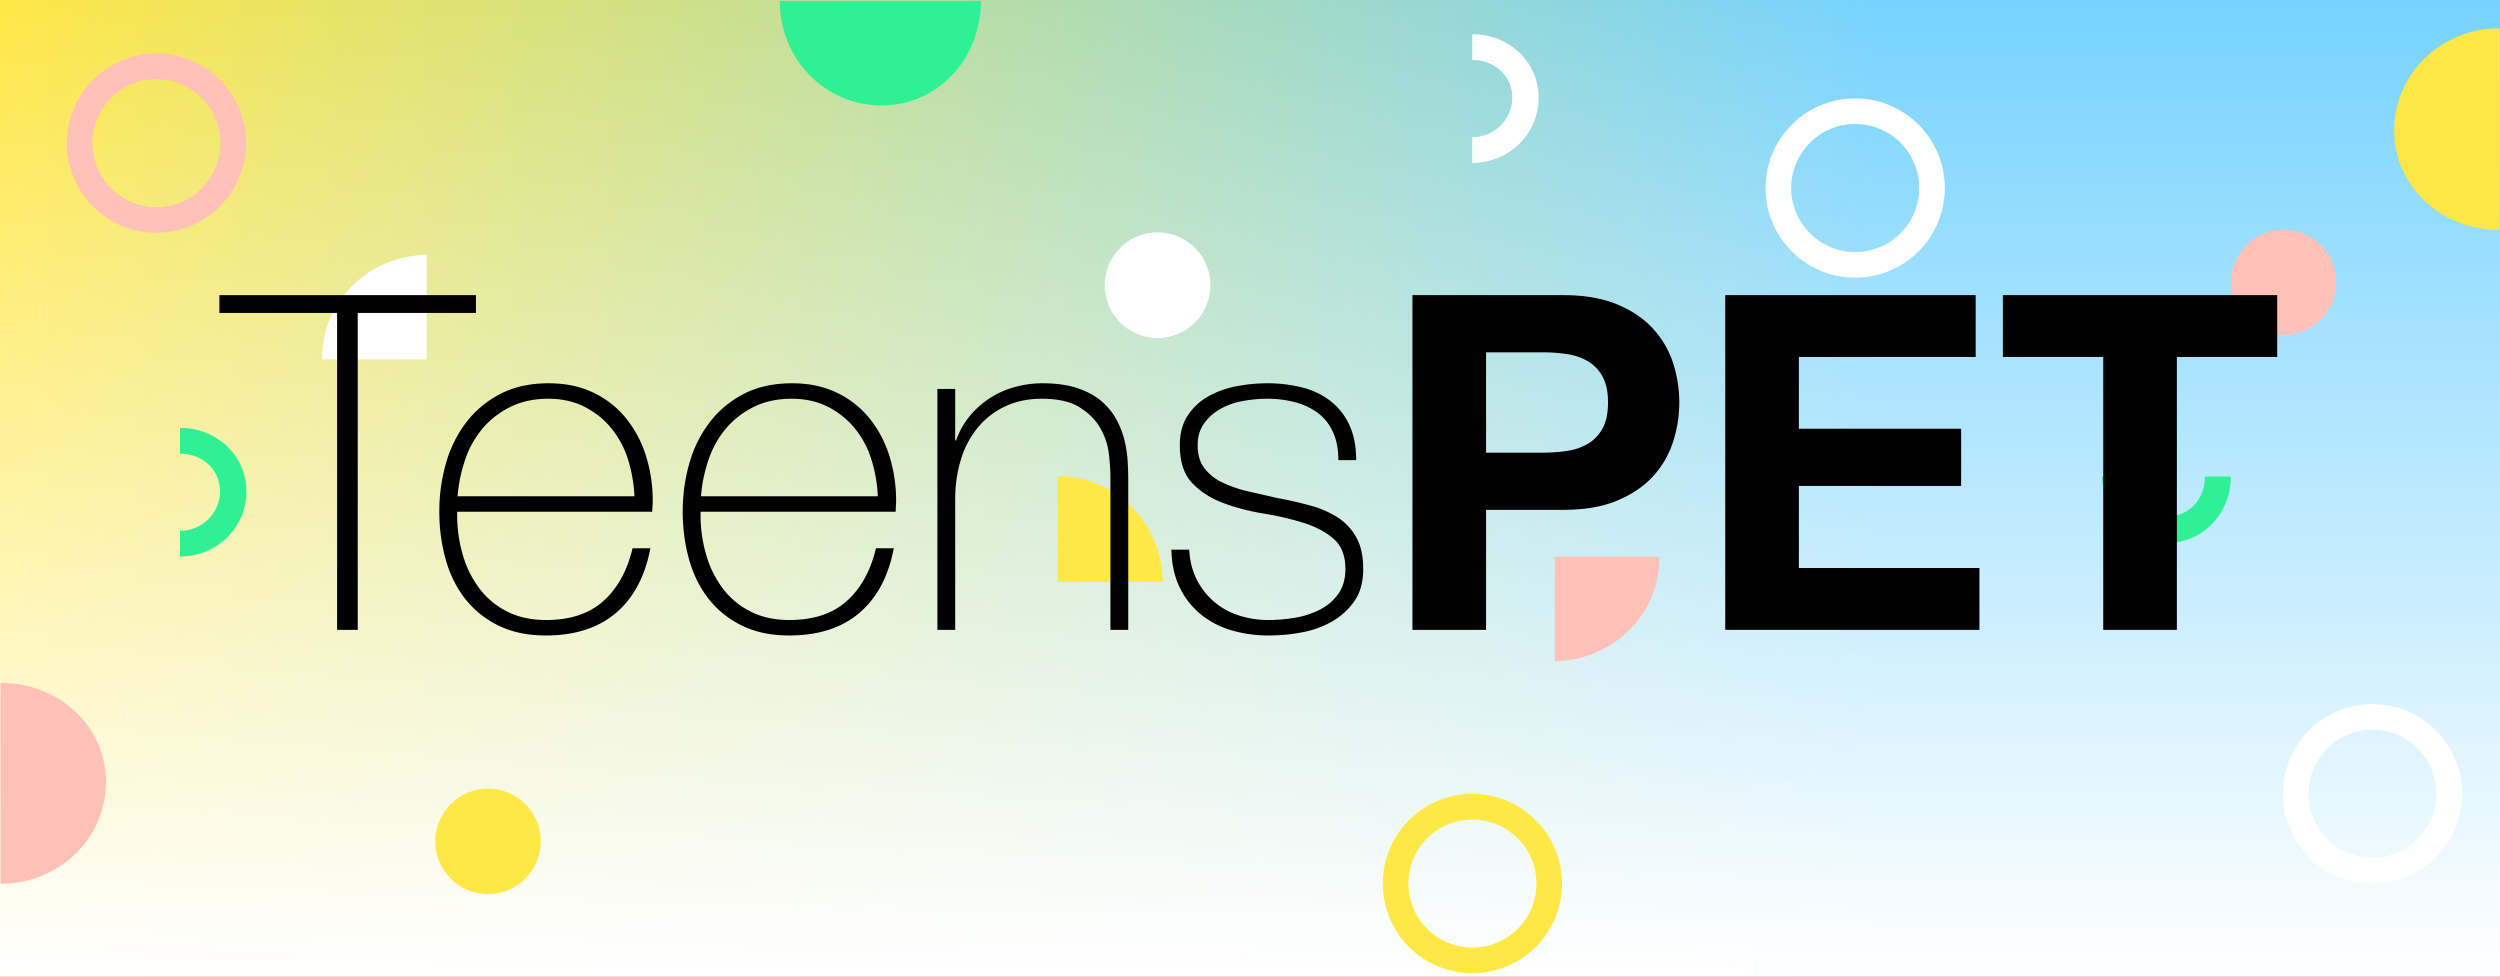 <svg xmlns="http://www.w3.org/2000/svg" viewBox="0 0 2560 1000"><rect x="0" y="0" width="2560" height="1000" fill="#808080" stroke="none"/><defs><linearGradient id="a" y1="502" x2="2560" y2="502" gradientTransform="matrix(1 0 0 -1 0 1002)" gradientUnits="userSpaceOnUse"><stop offset="0" stop-color="#ffe745"/><stop offset=".752" stop-color="#76d3ff"/><stop offset="1" stop-color="#76d3ff"/></linearGradient><linearGradient id="b" x1="1280" y1="2" x2="1280" y2="1002" gradientTransform="matrix(1 0 0 -1 0 1002)" gradientUnits="userSpaceOnUse"><stop offset="0" stop-color="#fff"/><stop offset="1" stop-color="#fff" stop-opacity="0"/></linearGradient></defs><path style="fill:url(#a)" d="M0 0h2560v1000H0z"/><path style="fill:url(#b)" d="M0 0h2560v1000H0z"/><path d="M1507.86 996.555a91.782 91.782 0 1 1 91.66-91.904v.122a91.84 91.84 0 0 1-91.66 91.782m0-157.34a65.558 65.558 0 1 0 65.47 65.646v-.088a65.6 65.6 0 0 0-65.47-65.558m-424.92-351.199v107.758h107.87c-1.06-59.744-48.03-107.862-105.91-107.862-.66 0-1.3.088-1.96.104" style="fill:#ffe745"/><circle cx="499.765" cy="861.578" r="54.015" style="fill:#ffe745"/><path d="M2559.68 28.971v206.548c-59.88.02-108-44.363-108.06-101.76-.05-58.403 48.18-104.768 108.06-104.788" style="fill:#ffe745"/><path d="M160.288 238.32a91.782 91.782 0 1 1 91.665-91.899v.117a91.835 91.835 0 0 1-91.665 91.782m0-157.34a65.558 65.558 0 1 0 65.475 65.64v-.082a65.593 65.593 0 0 0-65.475-65.558M1699.03 570.029h-106.97v107.114c59.31-1.051 107.07-47.687 107.07-105.165 0-.657-.09-1.293-.1-1.949" style="fill:#ffc0b8"/><circle cx="2338.36" cy="289.156" r="54.02" style="fill:#ffc0b8"/><path d="M.575 904.97V699.206c59.8-.02 107.846 44.195 107.9 101.373.057 58.182-48.105 104.371-107.9 104.391" style="fill:#ffc0b8"/><path d="M798.44.986h206c.02 59.322-44.249 106.991-101.492 107.045C844.7 108.087 798.46 60.307 798.44.986M2152.46 488h26.38c.01 22.524 18 40.976 40.53 40.955 22.24-.021 38.61-18.063 38.6-40.955h26.38c.02 37.637-28.32 67.88-64.98 67.915-37.29.033-66.89-30.281-66.91-67.915M184.331 569.912v-26.353c22.535-.008 41-17.979 40.973-40.487-.02-22.228-18.071-38.582-40.973-38.574v-26.353c37.654-.013 67.911 28.3 67.945 64.917.036 37.259-30.292 66.838-67.945 66.85" style="fill:#2df194"/><path d="M1899.82 284.32a91.782 91.782 0 1 1 91.67-91.894v.112a91.83 91.83 0 0 1-91.67 91.782m0-157.34a65.558 65.558 0 1 0 65.48 65.636v-.078a65.59 65.59 0 0 0-65.48-65.558m529.72 777.575a91.782 91.782 0 1 1 91.66-91.904v.122a91.84 91.84 0 0 1-91.66 91.782m0-157.34a65.558 65.558 0 1 0 65.47 65.646v-.088a65.6 65.6 0 0 0-65.47-65.558M329.946 368.029h106.971V260.916c-59.309 1.051-107.074 47.684-107.074 105.164 0 .658.09 1.294.103 1.949m855.474-21.9a54.086 54.086 0 1 1 54.02-54.152v.067a54.11 54.11 0 0 1-54.02 54.085M1507.6 166.8v-26.359c22.53-.008 40.99-17.978 40.97-40.487-.02-22.227-18.07-38.582-40.97-38.573V35.027c37.65-.013 67.91 28.3 67.94 64.918.04 37.255-30.29 66.837-67.94 66.855" style="fill:#fff"/><path d="M224.652 320.476v-18.24h262.684v18.24H366.32V644.97h-21.13V320.476Zm243.477 203.528v2.88a145.6 145.6 0 0 0 5.778 41.282A105.4 105.4 0 0 0 491 602.726a81.1 81.1 0 0 0 28.409 23.522q17.085 8.64 39.723 8.64 37.076 0 58.745-19.44t29.857-54.003h18.249q-8.171 43.201-35.297 66.242-27.136 23.042-71.794 23.041-27.373 0-47.783-9.84a97.1 97.1 0 0 1-34.096-26.88q-13.686-17.033-20.41-40.322a179.9 179.9 0 0 1-6.723-50.163 175.7 175.7 0 0 1 6.964-49.68 124.7 124.7 0 0 1 20.89-41.762 103.4 103.4 0 0 1 34.816-28.802q20.89-10.8 49.223-10.8 25.933 0 45.862 9.6a96.2 96.2 0 0 1 33.376 26.161 116.4 116.4 0 0 1 20.41 38.402 153.4 153.4 0 0 1 6.963 46.801q0 2.409-.24 5.52c-.165 2.086-.24 3.766-.24 5.04Zm181.526-15.84a147.6 147.6 0 0 0-6.738-38.162 94.5 94.5 0 0 0-17.093-31.681 85.1 85.1 0 0 0-27.448-21.841q-16.14-8.157-36.835-8.16-22.15 0-39.003 8.4a88.1 88.1 0 0 0-28.41 22.08 98.4 98.4 0 0 0-17.813 31.922 149.5 149.5 0 0 0-7.706 37.442Zm67.711 15.84v2.88a145.6 145.6 0 0 0 5.778 41.282 105.4 105.4 0 0 0 17.093 34.56 81.1 81.1 0 0 0 28.409 23.522q17.085 8.64 39.724 8.64 37.075 0 58.745-19.44 21.667-19.44 29.857-54.003h18.248q-8.17 43.201-35.297 66.242-27.136 23.042-71.794 23.041-27.372 0-47.782-9.84a97.1 97.1 0 0 1-34.097-26.88q-13.686-17.033-20.41-40.323a179.9 179.9 0 0 1-6.722-50.162 175.7 175.7 0 0 1 6.963-49.68 124.7 124.7 0 0 1 20.89-41.763 103.4 103.4 0 0 1 34.817-28.8q20.89-10.801 49.223-10.801 25.933 0 45.862 9.6a96.2 96.2 0 0 1 33.376 26.161 116.4 116.4 0 0 1 20.41 38.402 153.4 153.4 0 0 1 6.963 46.801q0 2.409-.24 5.52c-.166 2.086-.24 3.766-.24 5.04Zm181.527-15.84a147.6 147.6 0 0 0-6.739-38.162 94.5 94.5 0 0 0-17.093-31.681 85.1 85.1 0 0 0-27.448-21.841q-16.14-8.157-36.835-8.16-22.15 0-39.003 8.4a88.1 88.1 0 0 0-28.409 22.08 98.4 98.4 0 0 0-17.813 31.922 149.5 149.5 0 0 0-7.706 37.442ZM959.88 398.24h18.249v52.801h.96a79 79 0 0 1 13.687-24.72 90.9 90.9 0 0 1 46.342-30.002 106.2 106.2 0 0 1 28.333-3.84q21.61 0 36.737 5.28 15.128 5.288 24.732 13.92a67.4 67.4 0 0 1 15.127 19.442 90.3 90.3 0 0 1 7.924 21.84 129.3 129.3 0 0 1 2.882 21.361q.473 10.328.48 18V644.97h-18.249V488.963q0-9.113-1.44-23.041a70.15 70.15 0 0 0-8.405-26.641q-6.966-12.713-21.13-21.841-14.17-9.113-39.138-9.12-21.137 0-37.458 7.68a81.1 81.1 0 0 0-27.853 21.36 94 94 0 0 0-17.529 32.642 136.9 136.9 0 0 0-6.002 41.521V644.97h-18.25Zm257.88 164.646q.958 17.28 7.685 30.481a72.6 72.6 0 0 0 42.74 36.72 98 98 0 0 0 31.215 4.802 165.4 165.4 0 0 0 25.692-2.16 89.2 89.2 0 0 0 25.452-7.92 52.8 52.8 0 0 0 19.45-16.081q7.676-10.317 7.683-26.162 0-20.633-12.486-31.2-12.495-10.553-31.455-16.321a319 319 0 0 0-40.82-9.361 211.6 211.6 0 0 1-40.819-10.8q-18.976-7.2-31.454-20.401-12.494-13.197-12.487-38.642 0-18.236 8.164-30.48a60.7 60.7 0 0 1 20.89-19.442 94.9 94.9 0 0 1 28.574-10.32 164 164 0 0 1 31.695-3.12 144.3 144.3 0 0 1 36.017 4.32 77.9 77.9 0 0 1 29.054 13.92 66.3 66.3 0 0 1 19.209 24.482q6.956 14.884 6.964 36.001h-18.25q0-16.797-5.522-28.801a50.3 50.3 0 0 0-15.367-19.441 67 67 0 0 0-23.291-11.04 111 111 0 0 0-28.814-3.6 136 136 0 0 0-25.212 2.4 73 73 0 0 0-22.81 8.16 51.2 51.2 0 0 0-16.569 14.88q-6.483 9.125-6.483 22.081 0 14.885 7.203 24.001a51.5 51.5 0 0 0 18.97 14.641 130.5 130.5 0 0 0 26.412 8.88q14.643 3.364 29.534 6.721 18.246 3.363 34.336 7.92a97 97 0 0 1 27.853 12.48 56.7 56.7 0 0 1 18.49 20.4q6.718 12.49 6.723 31.683 0 20.16-9.125 33.12a70.4 70.4 0 0 1-23.051 20.881 98 98 0 0 1-30.975 11.041 185.5 185.5 0 0 1-33.375 3.12 133.1 133.1 0 0 1-39.139-5.52 88.7 88.7 0 0 1-31.455-16.8 79.9 79.9 0 0 1-21.13-27.602q-7.687-16.313-8.164-37.921Zm383.22-260.651q32.167 0 54.746 9.36 22.567 9.361 36.738 24.722a95.1 95.1 0 0 1 20.65 35.041 130.87 130.87 0 0 1 0 81.363 94.7 94.7 0 0 1-20.65 35.281q-14.171 15.369-36.738 24.722-22.578 9.36-54.746 9.36h-79.238v122.885h-75.395V302.235Zm-20.65 161.286a158 158 0 0 0 24.972-1.92 58 58 0 0 0 21.13-7.44 40.56 40.56 0 0 0 14.647-15.6q5.515-10.08 5.523-26.401 0-16.314-5.523-26.401a40.6 40.6 0 0 0-14.647-15.6 58.3 58.3 0 0 0-21.13-7.441 158.6 158.6 0 0 0-24.972-1.92h-58.588V463.52Zm442.767-161.286v63.363H1842.05v73.443h166.159v58.562h-166.16v84.003h184.888v63.363h-260.283V302.235Zm27.85 63.363v-63.363h280.933v63.363h-102.77v279.37h-75.395v-279.37Z" style="isolation:isolate"/></svg>